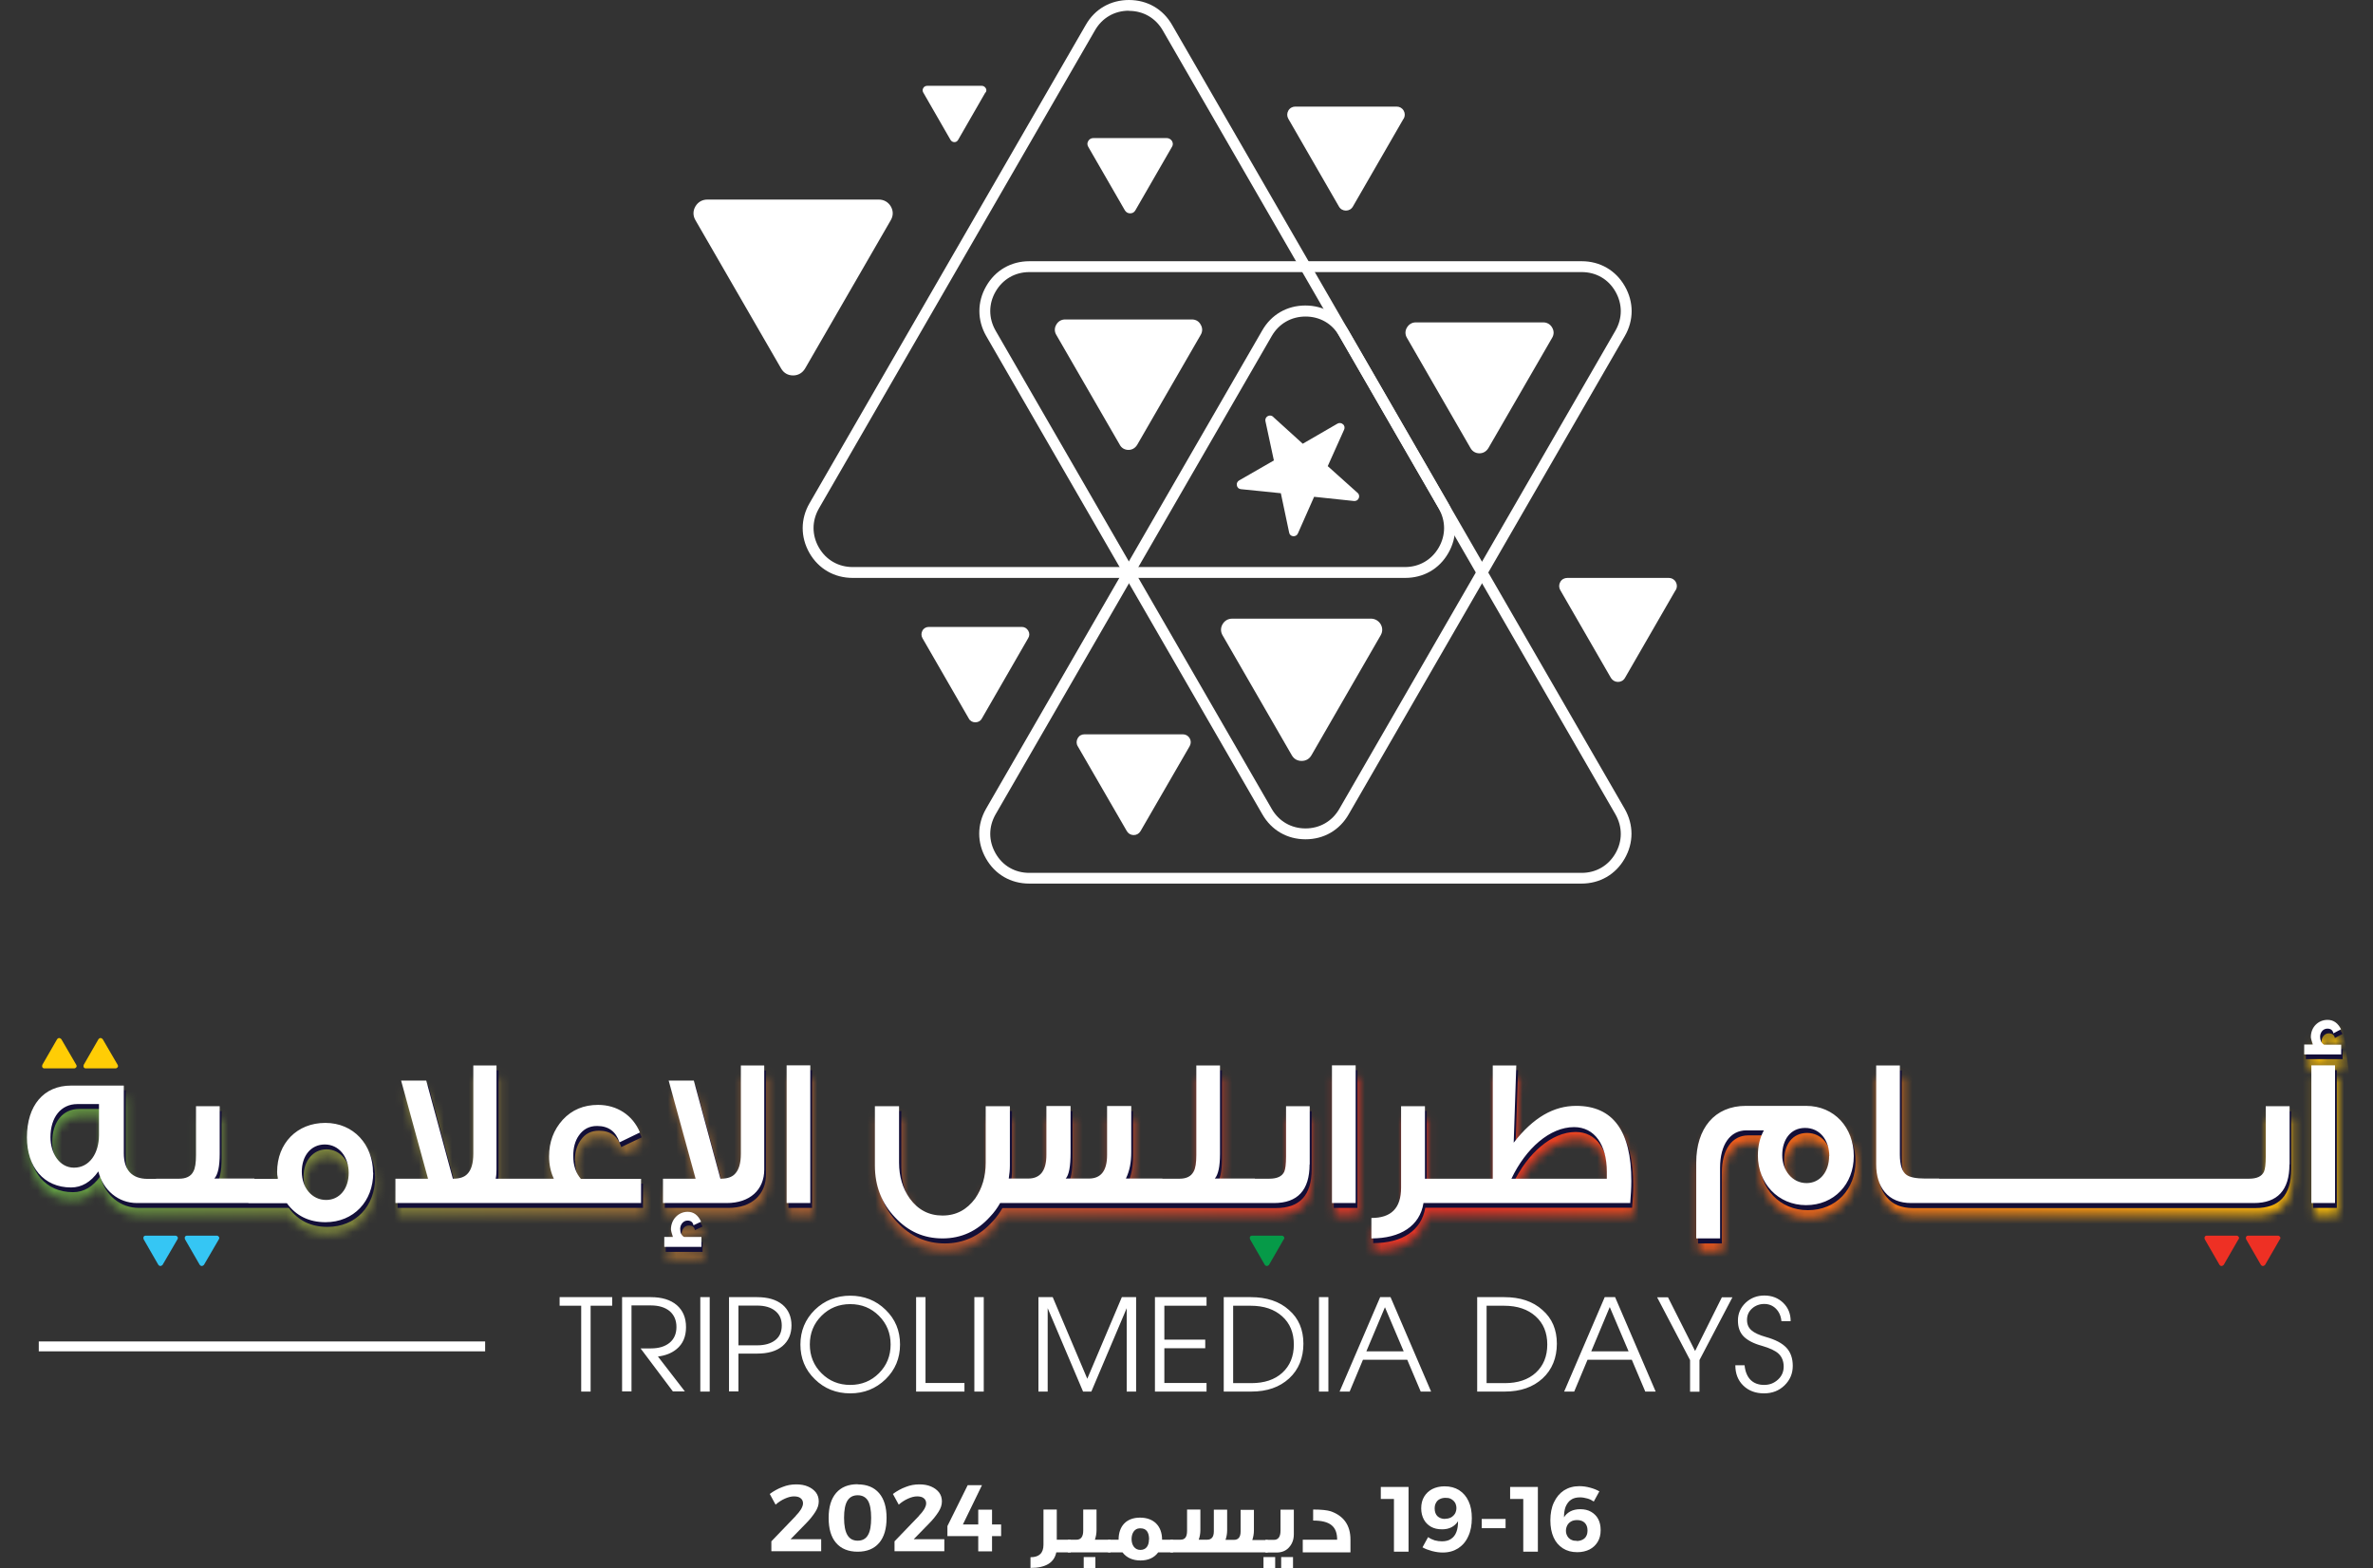 <svg width="286" height="189" viewBox="0 0 286 189" fill="none" xmlns="http://www.w3.org/2000/svg">
<rect x="0" y="0" width="286" height="189" fill="#333333" stroke="none"/>
<g clip-path="url(#clip0_1_1167)">
<path d="M157.344 101.159C155.134 101.159 153.237 100.064 152.142 98.147L118.859 40.499C117.764 38.582 117.764 36.392 118.859 34.495C119.954 32.579 121.851 31.484 124.06 31.484H190.628C192.837 31.484 194.734 32.579 195.829 34.495C196.924 36.412 196.924 38.602 195.829 40.499L162.546 98.147C161.451 100.064 159.554 101.159 157.344 101.159ZM124.06 32.794C122.34 32.794 120.853 33.654 119.993 35.141C119.132 36.627 119.132 38.348 119.993 39.853L153.276 97.502C154.137 98.988 155.623 99.849 157.344 99.849C159.065 99.849 160.551 98.988 161.412 97.502L194.695 39.853C195.556 38.367 195.556 36.646 194.695 35.141C193.835 33.635 192.348 32.794 190.628 32.794H124.06Z" fill="white"/>
<path d="M169.332 69.655H102.764C100.555 69.655 98.658 68.56 97.563 66.663C96.468 64.747 96.468 62.557 97.563 60.66L130.866 2.992C131.961 1.076 133.858 0 136.068 0C138.277 0 140.174 1.095 141.269 3.011L174.553 60.66C175.648 62.576 175.648 64.766 174.553 66.663C173.458 68.58 171.561 69.655 169.351 69.655H169.332ZM136.048 1.291C134.327 1.291 132.841 2.151 131.98 3.637L98.697 61.286C97.836 62.791 97.836 64.493 98.697 65.999C99.557 67.485 101.044 68.345 102.764 68.345H169.332C171.052 68.345 172.539 67.485 173.399 65.999C174.26 64.512 174.26 62.791 173.399 61.286L140.135 3.657C139.275 2.171 137.788 1.31 136.068 1.31L136.048 1.291Z" fill="white"/>
<path d="M190.608 106.497H124.041C121.831 106.497 119.934 105.402 118.839 103.486C117.744 101.569 117.744 99.399 118.839 97.482L152.123 39.834C153.218 37.917 155.115 36.822 157.324 36.822C159.534 36.822 161.431 37.917 162.526 39.834L195.81 97.482C196.905 99.399 196.905 101.589 195.81 103.486C194.715 105.402 192.818 106.497 190.608 106.497ZM157.344 38.152C155.623 38.152 154.137 39.012 153.276 40.499L119.993 98.147C119.132 99.653 119.132 101.354 119.993 102.86C120.853 104.366 122.34 105.206 124.06 105.206H190.628C192.348 105.206 193.835 104.346 194.695 102.86C195.556 101.374 195.556 99.653 194.695 98.147L161.412 40.499C160.551 38.993 159.065 38.152 157.344 38.152Z" fill="white"/>
<path fill-rule="evenodd" clip-rule="evenodd" d="M144.711 40.362L137.065 53.6C136.83 53.992 136.459 54.226 136.009 54.226C135.559 54.226 135.168 54.011 134.953 53.6L127.307 40.362C127.072 39.971 127.072 39.521 127.307 39.13C127.522 38.739 127.913 38.504 128.363 38.504H143.655C144.105 38.504 144.496 38.719 144.711 39.13C144.946 39.521 144.946 39.971 144.711 40.362Z" fill="white"/>
<path fill-rule="evenodd" clip-rule="evenodd" d="M166.398 76.578L158.048 91.048C157.794 91.479 157.383 91.713 156.875 91.713C156.366 91.713 155.956 91.479 155.701 91.048L147.351 76.578C147.097 76.147 147.097 75.659 147.351 75.228C147.605 74.798 148.016 74.564 148.524 74.564H165.225C165.714 74.564 166.144 74.818 166.398 75.228C166.652 75.659 166.652 76.147 166.398 76.578Z" fill="white"/>
<path fill-rule="evenodd" clip-rule="evenodd" d="M187.068 40.714L179.383 54.011C179.148 54.402 178.757 54.637 178.308 54.637C177.858 54.637 177.467 54.422 177.232 54.011L169.566 40.714C169.332 40.323 169.332 39.873 169.566 39.482C169.801 39.091 170.172 38.856 170.642 38.856H185.993C186.443 38.856 186.834 39.071 187.068 39.482C187.303 39.873 187.303 40.323 187.068 40.714Z" fill="white"/>
<path fill-rule="evenodd" clip-rule="evenodd" d="M141.25 17.698L136.83 25.363C136.693 25.598 136.478 25.715 136.204 25.715C135.931 25.715 135.716 25.578 135.579 25.363L131.159 17.698C131.022 17.463 131.022 17.209 131.159 16.994C131.296 16.759 131.511 16.642 131.785 16.642H140.624C140.878 16.642 141.113 16.779 141.25 16.994C141.387 17.228 141.387 17.483 141.25 17.698Z" fill="white"/>
<path fill-rule="evenodd" clip-rule="evenodd" d="M169.156 14.314L163.054 24.894C162.878 25.206 162.565 25.383 162.213 25.383C161.861 25.383 161.548 25.206 161.372 24.894L155.271 14.314C155.095 14.001 155.095 13.649 155.271 13.336C155.447 13.024 155.76 12.848 156.112 12.848H168.334C168.686 12.848 168.999 13.024 169.175 13.336C169.351 13.649 169.351 14.001 169.175 14.314" fill="white"/>
<path fill-rule="evenodd" clip-rule="evenodd" d="M201.95 71.122L195.849 81.701C195.673 82.014 195.36 82.19 195.008 82.19C194.656 82.19 194.343 82.014 194.148 81.701L188.046 71.122C187.87 70.809 187.87 70.457 188.046 70.144C188.222 69.831 188.535 69.655 188.907 69.655H201.129C201.481 69.655 201.794 69.831 201.97 70.144C202.146 70.457 202.146 70.809 201.97 71.122" fill="white"/>
<path fill-rule="evenodd" clip-rule="evenodd" d="M123.924 76.91L118.331 86.61C118.174 86.903 117.881 87.059 117.548 87.059C117.216 87.059 116.923 86.903 116.766 86.61L111.173 76.91C111.017 76.617 111.017 76.304 111.173 76.011C111.33 75.718 111.623 75.561 111.956 75.561H123.141C123.474 75.561 123.748 75.718 123.924 76.011C124.1 76.304 124.1 76.617 123.924 76.91Z" fill="white"/>
<path fill-rule="evenodd" clip-rule="evenodd" d="M143.381 89.934L137.456 100.181C137.28 100.474 136.987 100.65 136.635 100.65C136.283 100.65 135.989 100.474 135.813 100.181L129.888 89.934C129.712 89.641 129.712 89.289 129.888 88.976C130.064 88.663 130.357 88.506 130.709 88.506H142.56C142.912 88.506 143.205 88.682 143.381 88.976C143.557 89.269 143.557 89.621 143.381 89.934Z" fill="white"/>
<path fill-rule="evenodd" clip-rule="evenodd" d="M118.761 11.146L115.476 16.857C115.378 17.033 115.221 17.13 115.026 17.13C114.83 17.13 114.674 17.033 114.556 16.857L111.271 11.146C111.173 10.97 111.173 10.794 111.271 10.618C111.369 10.443 111.545 10.345 111.74 10.345H118.331C118.526 10.345 118.683 10.443 118.8 10.618C118.917 10.794 118.898 10.97 118.8 11.146" fill="white"/>
<path fill-rule="evenodd" clip-rule="evenodd" d="M107.36 26.536L97.035 44.41C96.722 44.938 96.213 45.251 95.588 45.251C94.962 45.251 94.453 44.957 94.14 44.41L83.815 26.536C83.502 26.008 83.502 25.402 83.815 24.874C84.128 24.346 84.636 24.053 85.262 24.053H105.913C106.519 24.053 107.047 24.346 107.36 24.874C107.673 25.402 107.673 26.008 107.36 26.536Z" fill="white"/>
<path fill-rule="evenodd" clip-rule="evenodd" d="M153.433 50.237L157.011 53.483L161.196 51.059C161.411 50.941 161.666 50.961 161.861 51.137C162.057 51.293 162.096 51.567 161.998 51.782L160.023 56.182L163.621 59.408C163.817 59.565 163.856 59.839 163.758 60.054C163.66 60.288 163.426 60.406 163.191 60.386L158.38 59.878L156.425 64.297C156.327 64.532 156.092 64.649 155.858 64.63C155.603 64.61 155.408 64.434 155.369 64.18L154.371 59.448L149.561 58.959C149.307 58.939 149.111 58.763 149.072 58.509C149.013 58.274 149.131 58.02 149.346 57.903L153.531 55.498L152.514 50.765C152.455 50.531 152.572 50.276 152.787 50.159C153.003 50.042 153.257 50.061 153.452 50.237" fill="white"/>
<mask id="mask0_1_1167" style="mask-type:luminance" maskUnits="userSpaceOnUse" x="3" y="124" width="280" height="28">
<path d="M81.156 149.655C81.156 149.753 81.234 150.066 81.39 150.555H80.373V151.728H84.812V150.555H82.72C82.407 150.379 82.251 150.046 82.251 149.577C82.251 149.069 82.603 148.58 83.131 148.58C83.522 148.58 83.776 148.756 83.854 149.147L84.773 148.717C84.421 147.915 83.874 147.543 83.15 147.543C82.036 147.543 81.136 148.462 81.136 149.675M215.131 140.719C215.131 138.861 216.128 137.433 217.888 137.433C219.648 137.433 220.802 138.9 220.802 140.836C220.802 142.772 219.687 144.102 218.084 144.102C216.363 144.102 215.15 142.615 215.15 140.738M210.731 134.774C206.917 134.774 204.747 137.492 204.747 141.618V150.75H207.621V142.224C207.621 139.428 208.853 137.727 210.789 137.727H212.901C212.412 138.607 212.178 139.604 212.178 140.758C212.178 144.102 214.564 146.742 217.986 146.742C221.408 146.742 223.735 144.199 223.735 140.836C223.735 137.472 221.388 134.793 217.986 134.793H210.731V134.774ZM36.686 142.694C36.686 140.758 37.84 139.408 39.463 139.408C41.086 139.408 42.338 140.875 42.338 142.831C42.338 144.786 41.204 146.096 39.62 146.096C37.899 146.096 36.686 144.63 36.686 142.713M6.395 138.528C6.395 136.143 7.627 134.539 9.641 134.539H12.242V138.274C12.242 140.464 11.108 142.205 9.23 142.205C7.509 142.205 6.395 140.504 6.395 138.528ZM8.859 132.31C5.573 132.31 3.54 134.696 3.54 138.568C3.54 142.146 5.573 144.61 8.859 144.61C10.149 144.61 11.244 143.965 12.144 142.674C12.731 144.962 14.569 146.487 16.798 146.487H34.868C35.982 148.013 37.547 148.775 39.522 148.775C42.944 148.775 45.271 146.253 45.271 142.831C45.271 139.408 42.924 136.808 39.522 136.808C36.119 136.808 33.714 139.272 33.714 142.713C33.714 142.948 33.733 143.183 33.772 143.398V143.535H30.252H26.146C26.576 143.046 26.791 142.068 26.791 140.562V134.793H23.936V140.699C23.936 141.599 23.838 142.263 23.623 142.655C23.31 143.241 22.724 143.535 21.883 143.535H18.108C16.172 143.535 15.234 142.459 15.234 140.445V132.29H8.878L8.859 132.31ZM57.376 129.885V140.504C57.376 141.657 57.141 142.479 56.652 142.967C56.261 143.359 55.694 143.535 54.912 143.535L51.705 131.704H48.674L51.92 143.535H47.989V146.468H77.577V143.535H70.322C69.696 142.831 69.403 141.931 69.403 140.777C69.403 139.78 69.637 138.959 70.087 138.294C70.596 137.551 71.319 137.16 72.277 137.16C73.646 137.16 74.546 137.824 74.976 139.135L77.44 137.961C76.599 135.869 74.663 134.637 72.395 134.637C70.674 134.637 69.227 135.224 68.132 136.436C67.036 137.648 66.489 139.115 66.489 140.836C66.489 141.794 66.665 142.694 67.056 143.535H60.094C60.172 143.183 60.192 142.811 60.192 142.42V129.866H57.396L57.376 129.885ZM89.604 129.885V140.504C89.604 141.657 89.369 142.479 88.88 142.967C88.489 143.359 87.922 143.535 87.14 143.535L83.932 131.704H80.901L84.148 143.535H80.217V146.468H87.902C90.679 146.468 92.42 144.884 92.42 142.439V129.885H89.623H89.604ZM144.496 129.885V140.699C144.496 141.599 144.398 142.263 144.183 142.655C143.87 143.241 143.303 143.535 142.462 143.535H135.989C136.42 142.615 136.635 141.56 136.635 140.347V134.793H133.721V140.699C133.721 142.576 132.997 143.535 131.531 143.535H128.734C129.125 143.124 129.321 142.068 129.321 140.406V134.793H126.407V140.68C126.407 142.576 125.684 143.535 124.217 143.535H121.87C121.948 143.026 122.007 142.479 122.007 141.931V134.793H119.093V141.599C119.093 143.261 118.683 144.708 117.842 145.92C116.844 147.289 115.534 147.974 113.911 147.974C112.288 147.974 110.958 147.27 109.961 145.92C109.12 144.708 108.67 143.28 108.67 141.599V134.793H105.756V141.931C105.756 144.434 106.578 146.507 108.201 148.208C109.765 149.89 111.662 150.731 113.911 150.731C116.16 150.731 118.076 149.851 119.641 148.11C120.13 147.602 120.521 147.054 120.853 146.468H153.844C156.699 146.468 158.126 144.923 158.126 141.814V134.793H155.271V140.836C155.271 141.755 155.193 142.381 155.076 142.694C154.782 143.261 154.196 143.535 153.257 143.535H146.725C147.136 143.046 147.351 142.068 147.351 140.562V129.885H144.496ZM190.021 137.316C192.505 137.316 193.972 139.448 193.972 142.713V143.535H182.453C184.194 139.878 187.108 137.316 190.021 137.316ZM180.224 129.885V143.535H172.05V134.793H169.175V144.61C169.175 147.074 168.002 148.267 165.596 148.267V150.731C169.097 150.731 171.424 149.206 171.874 146.468H196.807C196.885 145.51 196.944 144.649 196.944 143.789C196.944 137.766 194.734 134.735 190.295 134.735C187.596 134.735 185.132 136.123 182.766 139.174L183.079 129.866H180.244L180.224 129.885ZM226.434 129.885V141.794C226.434 143.202 226.766 144.317 227.47 145.138C228.213 146.038 229.269 146.468 230.658 146.468H271.94C274.795 146.468 276.242 144.923 276.242 141.814V134.793H273.367V140.836C273.367 141.755 273.289 142.381 273.172 142.694C272.898 143.261 272.292 143.535 271.353 143.535H232.359C231.284 143.535 230.54 143.378 230.149 143.104C229.602 142.713 229.328 141.892 229.328 140.64V129.885H226.473H226.434ZM95.118 146.468H97.973V129.866H95.118V146.468ZM160.844 146.468H163.7V129.866H160.844V146.468ZM278.882 146.468H281.737V129.866H278.882V146.468ZM278.804 126.483C278.804 126.619 278.882 126.893 279.038 127.382H278.021V128.555H282.46V127.382H280.368C280.055 127.206 279.899 126.874 279.899 126.424C279.899 125.935 280.231 125.446 280.779 125.446C281.17 125.446 281.424 125.622 281.502 126.013L282.421 125.524C282.069 124.781 281.522 124.39 280.798 124.39C279.684 124.39 278.784 125.27 278.784 126.483" fill="white"/>
</mask>
<g mask="url(#mask0_1_1167)">
<path d="M277.682 88.194L-0.003 124.85L8.32 187.896L286.005 151.24L277.682 88.194Z" fill="url(#paint0_linear_1_1167)"/>
</g>
<path d="M82.153 148.697C82.153 148.188 82.505 147.7 83.033 147.7C83.424 147.7 83.678 147.876 83.757 148.267L84.676 147.836C84.324 147.035 83.776 146.663 83.052 146.663C81.938 146.663 81.038 147.582 81.038 148.795C81.038 148.892 81.117 149.205 81.273 149.694H80.237V150.887H84.676V149.694H82.583C82.27 149.518 82.114 149.186 82.114 148.716L82.153 148.697Z" fill="#130F38"/>
<path d="M89.506 139.623C89.506 140.777 89.271 141.598 88.782 142.087C88.391 142.478 87.824 142.654 87.042 142.654L83.835 130.823H80.804L84.05 142.654H80.119V145.588H87.805C90.581 145.588 92.322 143.984 92.322 141.559V129.024H89.525V139.643L89.506 139.623Z" fill="#130F38"/>
<path d="M69.285 139.897C69.285 138.9 69.52 138.078 69.989 137.414C70.498 136.67 71.221 136.279 72.18 136.279C73.549 136.279 74.448 136.944 74.878 138.254L77.342 137.081C76.501 134.989 74.565 133.757 72.297 133.757C70.576 133.757 69.129 134.343 68.034 135.556C66.919 136.768 66.391 138.235 66.391 139.956C66.391 140.914 66.567 141.813 66.958 142.654H59.996C60.075 142.302 60.094 141.931 60.094 141.54V129.005H57.298V139.623C57.298 140.777 57.063 141.598 56.574 142.087C56.183 142.478 55.616 142.654 54.834 142.654L51.627 130.824H48.596L51.842 142.654H47.911V145.588H77.499V142.654H70.244C69.618 141.97 69.325 141.07 69.325 139.897H69.285Z" fill="#130F38"/>
<path d="M280.27 126.482C279.957 126.306 279.801 125.974 279.801 125.524C279.801 125.035 280.133 124.546 280.681 124.546C281.072 124.546 281.326 124.722 281.404 125.113L282.324 124.624C281.972 123.881 281.424 123.49 280.7 123.49C279.586 123.49 278.706 124.37 278.706 125.563C278.706 125.7 278.784 125.974 278.94 126.463H277.904V127.655H282.343V126.463H280.27V126.482Z" fill="#130F38"/>
<path d="M39.444 135.927C36.021 135.927 33.636 138.391 33.636 141.833C33.636 142.068 33.655 142.302 33.694 142.517V142.654H30.898H26.068C26.498 142.165 26.713 141.188 26.713 139.682V133.913H23.858V139.819C23.858 140.718 23.76 141.383 23.545 141.774C23.232 142.361 22.645 142.654 21.805 142.654H18.03C16.094 142.654 15.156 141.579 15.156 139.565V131.41H8.8C5.515 131.41 3.481 133.796 3.481 137.648C3.481 141.227 5.515 143.691 8.8 143.691C10.091 143.691 11.186 143.045 12.085 141.774C12.672 144.062 14.51 145.588 16.74 145.588H34.809C35.924 147.113 37.488 147.876 39.463 147.876C42.885 147.876 45.212 145.353 45.212 141.931C45.212 138.509 42.866 135.908 39.463 135.908L39.444 135.927ZM12.144 137.394C12.144 139.584 11.01 141.325 9.132 141.325C7.412 141.325 6.297 139.623 6.297 137.648C6.297 135.263 7.529 133.659 9.543 133.659H12.144V137.394ZM39.522 145.197C37.801 145.197 36.588 143.73 36.588 141.813C36.588 139.897 37.742 138.528 39.365 138.528C40.988 138.528 42.24 139.995 42.24 141.95C42.24 143.906 41.106 145.216 39.522 145.216V145.197Z" fill="#130F38"/>
<path d="M97.876 128.985H95.02V145.588H97.876V128.985Z" fill="#130F38"/>
<path d="M281.639 128.985H278.784V145.588H281.639V128.985Z" fill="#130F38"/>
<path d="M190.178 133.855C187.479 133.855 185.015 135.243 182.649 138.294L182.962 128.985H180.126V142.635H171.952V133.894H169.077V143.71C169.077 146.174 167.904 147.367 165.499 147.367V149.831C168.999 149.831 171.326 148.306 171.776 145.568H196.709C196.788 144.61 196.846 143.749 196.846 142.889C196.846 136.866 194.636 133.835 190.197 133.835L190.178 133.855ZM193.874 142.654H182.356C184.096 138.998 187.01 136.436 189.904 136.436C192.388 136.436 193.854 138.567 193.854 141.833V142.654H193.874Z" fill="#130F38"/>
<path d="M273.25 139.956C273.25 140.875 273.172 141.501 273.054 141.813C272.761 142.381 272.174 142.654 271.236 142.654H232.242C231.166 142.654 230.423 142.498 230.032 142.224C229.484 141.833 229.211 141.012 229.211 139.76V129.024H226.356V140.933C226.356 142.341 226.688 143.456 227.372 144.277C228.116 145.177 229.172 145.607 230.56 145.607H271.842C274.697 145.607 276.144 144.062 276.144 140.953V133.933H273.269V139.975L273.25 139.956Z" fill="#130F38"/>
<path d="M155.193 139.956C155.193 140.875 155.115 141.501 154.997 141.813C154.724 142.381 154.117 142.654 153.179 142.654H146.647C147.058 142.165 147.273 141.188 147.273 139.682V129.005H144.418V139.819C144.418 140.718 144.32 141.383 144.105 141.774C143.792 142.361 143.225 142.654 142.384 142.654H135.911C136.341 141.735 136.556 140.679 136.556 139.467V133.913H133.662V139.819C133.662 141.696 132.939 142.654 131.472 142.654H128.676C129.067 142.244 129.262 141.188 129.262 139.526V133.913H126.368V139.799C126.368 141.696 125.644 142.654 124.178 142.654H121.831C121.909 142.146 121.968 141.598 121.968 141.07V133.913H119.074V140.718C119.074 142.381 118.663 143.828 117.803 145.04C116.805 146.409 115.495 147.093 113.872 147.093C112.249 147.093 110.919 146.389 109.922 145.04C109.081 143.828 108.631 142.4 108.631 140.718V133.913H105.717V141.07C105.717 143.554 106.539 145.646 108.162 147.348C109.726 149.01 111.643 149.87 113.872 149.87C116.101 149.87 118.037 148.99 119.602 147.25C120.091 146.741 120.482 146.194 120.814 145.607H153.785C156.64 145.607 158.087 144.062 158.087 140.953V133.933H155.232V139.975L155.193 139.956Z" fill="#130F38"/>
<path d="M217.888 133.894H210.633C206.82 133.894 204.649 136.612 204.649 140.738V149.87H207.524V141.344C207.524 138.548 208.756 136.846 210.692 136.846H212.804C212.315 137.726 212.08 138.724 212.08 139.877C212.08 143.221 214.466 145.861 217.888 145.861C221.31 145.861 223.637 143.319 223.637 139.956C223.637 136.592 221.291 133.913 217.888 133.913V133.894ZM217.966 143.202C216.245 143.202 215.033 141.716 215.033 139.838C215.033 137.961 216.03 136.553 217.79 136.553C219.55 136.553 220.704 138.02 220.704 139.936C220.704 141.852 219.589 143.202 217.986 143.202H217.966Z" fill="#130F38"/>
<path d="M163.602 128.985H160.747V145.588H163.602V128.985Z" fill="#130F38"/>
<path d="M282.148 127.089H277.708V125.896H278.745C278.588 125.407 278.51 125.133 278.51 124.996C278.51 123.784 279.41 122.923 280.524 122.923C281.248 122.923 281.776 123.314 282.148 124.058L281.228 124.546C281.15 124.155 280.896 123.979 280.505 123.979C279.957 123.979 279.625 124.468 279.625 124.957C279.625 125.387 279.781 125.72 280.094 125.915H282.167V127.108L282.148 127.089ZM281.424 145.001H278.569V128.399H281.424V145.001ZM275.929 140.347C275.929 143.456 274.482 145.001 271.646 145.001H268.615V142.068H271.04C271.998 142.068 272.585 141.794 272.859 141.227C272.996 140.914 273.074 140.308 273.074 139.369V133.327H275.948V140.347H275.929ZM269.026 145.001H263.355V142.068H269.026V145.001ZM263.941 145.001H258.27V142.068H263.941V145.001ZM258.857 145.001H253.186V142.068H258.857V145.001ZM253.753 145.001H248.082V142.068H253.753V145.001ZM248.668 145.001H242.997V142.068H248.668V145.001ZM243.584 145.001H237.913V142.068H243.584V145.001ZM238.5 145.001H232.828V142.068H238.5V145.001ZM233.708 145.001H230.345C228.956 145.001 227.9 144.571 227.157 143.671C226.473 142.85 226.121 141.735 226.121 140.327V128.418H228.976V139.154C228.976 140.406 229.25 141.246 229.797 141.618C230.188 141.892 230.932 142.048 232.007 142.048H233.708V144.981V145.001ZM220.469 139.35C220.469 137.414 219.335 135.947 217.556 135.947C215.776 135.947 214.798 137.394 214.798 139.232C214.798 141.07 216.011 142.596 217.732 142.596C219.355 142.596 220.45 141.227 220.45 139.33M223.422 139.35C223.422 142.713 221.056 145.255 217.673 145.255C214.29 145.255 211.865 142.615 211.865 139.271C211.865 138.118 212.1 137.12 212.588 136.24H210.476C208.54 136.24 207.308 137.942 207.308 140.738V149.264H204.434V140.132C204.434 136.025 206.624 133.288 210.418 133.288H217.673C221.095 133.288 223.422 135.927 223.422 139.33M193.659 142.068V141.246C193.659 137.981 192.192 135.849 189.708 135.849C186.795 135.849 183.9 138.411 182.16 142.068H193.678H193.659ZM196.494 145.001H175.179V142.068H179.911V128.418H182.747L182.434 137.727C184.8 134.676 187.264 133.288 189.963 133.288C194.402 133.288 196.612 136.319 196.612 142.342C196.612 143.182 196.553 144.062 196.475 145.021M176.156 145.001H171.561C171.131 147.758 168.784 149.264 165.284 149.264V146.8C167.669 146.8 168.862 145.627 168.862 143.143V133.327H171.737V142.068H176.156V145.001ZM163.387 145.001H160.532V128.399H163.387V145.001ZM157.833 140.347C157.833 143.456 156.386 145.001 153.55 145.001H150.773V142.068H152.964C153.922 142.068 154.508 141.794 154.782 141.227C154.919 140.914 154.997 140.308 154.997 139.369V133.327H157.852V140.347H157.833ZM151.243 145.001H139.47V142.068H142.149C142.99 142.068 143.557 141.794 143.87 141.188C144.085 140.797 144.183 140.132 144.183 139.232V128.418H147.038V139.076C147.038 140.601 146.823 141.579 146.412 142.048H151.243V144.981V145.001ZM140.057 145.001H120.54C120.208 145.588 119.817 146.135 119.328 146.644C117.764 148.384 115.867 149.264 113.598 149.264C111.33 149.264 109.452 148.423 107.888 146.741C106.265 145.04 105.444 142.967 105.444 140.464V133.327H108.357V140.132C108.357 141.794 108.788 143.241 109.648 144.454C110.645 145.822 111.956 146.507 113.598 146.507C115.241 146.507 116.532 145.803 117.529 144.454C118.37 143.241 118.8 141.814 118.8 140.132V133.327H121.714V140.464C121.714 141.012 121.655 141.54 121.577 142.048H123.924C125.39 142.048 126.114 141.09 126.114 139.193V133.307H129.028V138.919C129.028 140.582 128.832 141.638 128.441 142.048H131.237C132.704 142.048 133.428 141.09 133.428 139.213V133.307H136.341V138.861C136.341 140.073 136.146 141.129 135.696 142.048H140.096V144.981L140.057 145.001ZM97.66 145.001H94.805V128.399H97.66V145.001ZM84.499 150.281H80.06V149.088H81.097C80.94 148.599 80.862 148.286 80.862 148.189C80.862 146.976 81.762 146.057 82.876 146.057C83.6 146.057 84.128 146.448 84.499 147.25L83.58 147.68C83.502 147.289 83.248 147.113 82.857 147.113C82.348 147.113 81.977 147.602 81.977 148.11C81.977 148.58 82.133 148.912 82.446 149.088H84.539V150.281H84.499ZM92.107 128.438V140.973C92.107 143.417 90.366 145.001 87.589 145.001H79.904V142.068H83.835L80.588 130.237H83.62L86.827 142.068C87.628 142.068 88.195 141.892 88.567 141.501C89.056 141.012 89.291 140.19 89.291 139.037V128.418H92.087L92.107 128.438ZM77.244 145.001H63.008V142.068H66.743C66.352 141.227 66.176 140.327 66.176 139.369C66.176 137.648 66.724 136.182 67.819 134.969C68.933 133.757 70.361 133.17 72.082 133.17C74.35 133.17 76.267 134.402 77.127 136.495L74.663 137.687C74.233 136.377 73.333 135.712 71.964 135.712C71.006 135.712 70.302 136.103 69.774 136.847C69.305 137.511 69.09 138.333 69.09 139.33C69.09 140.484 69.403 141.383 70.009 142.087H77.264V145.021L77.244 145.001ZM63.771 145.001H47.657V142.068H51.587L48.341 130.237H51.372L54.58 142.068C55.381 142.068 55.948 141.892 56.32 141.501C56.809 141.012 57.044 140.19 57.044 139.037V128.418H59.84V140.953C59.84 141.344 59.82 141.696 59.742 142.068H63.751V145.001H63.771ZM42.025 141.364C42.025 139.408 40.832 137.942 39.15 137.942C37.468 137.942 36.373 139.311 36.373 141.227C36.373 143.143 37.586 144.629 39.307 144.629C40.891 144.629 42.025 143.319 42.025 141.364ZM44.978 141.364C44.978 144.786 42.631 147.309 39.228 147.309C37.253 147.309 35.689 146.546 34.574 145.021H29.94V142.087H33.479V141.95C33.42 141.716 33.401 141.481 33.401 141.246C33.401 137.805 35.787 135.341 39.209 135.341C42.631 135.341 44.958 137.981 44.958 141.344M30.663 145.001H18.812V142.068H21.57C22.411 142.068 23.017 141.794 23.31 141.188C23.525 140.797 23.623 140.132 23.623 139.232V133.327H26.478V139.076C26.478 140.601 26.263 141.579 25.833 142.048H30.663V144.981V145.001ZM11.929 136.807V133.072H9.328C7.333 133.072 6.082 134.676 6.082 137.062C6.082 139.037 7.196 140.738 8.917 140.738C10.795 140.738 11.929 138.998 11.929 136.807ZM19.614 145.001H16.505C14.275 145.001 12.437 143.476 11.851 141.188C10.951 142.478 9.836 143.124 8.565 143.124C5.28 143.124 3.246 140.66 3.246 137.081C3.246 133.229 5.28 130.843 8.565 130.843H14.921V138.998C14.921 140.992 15.879 142.087 17.796 142.087H19.614V145.021V145.001Z" fill="white"/>
<path d="M214.701 159.237C214.642 158.592 214.407 158.103 214.036 157.731C213.664 157.36 213.195 157.164 212.628 157.164C212.061 157.164 211.552 157.36 211.161 157.712C210.75 158.083 210.555 158.533 210.555 159.081C210.555 159.628 210.731 160.019 211.083 160.332C211.435 160.645 212.021 160.919 212.862 161.154C213.977 161.466 214.798 161.897 215.307 162.444C215.815 162.992 216.069 163.715 216.069 164.634C216.069 165.553 215.737 166.336 215.072 166.981C214.407 167.626 213.586 167.939 212.608 167.939C211.572 167.939 210.75 167.626 210.105 167.001C209.46 166.375 209.147 165.553 209.147 164.556H210.261C210.34 165.338 210.594 165.925 210.985 166.316C211.376 166.707 211.924 166.922 212.608 166.922C213.292 166.922 213.82 166.707 214.29 166.277C214.759 165.847 214.974 165.319 214.974 164.713C214.974 164.106 214.779 163.559 214.368 163.168C213.977 162.796 213.292 162.483 212.354 162.21C211.337 161.936 210.613 161.545 210.144 161.075C209.675 160.586 209.46 159.961 209.46 159.159C209.46 158.318 209.772 157.614 210.379 157.027C211.004 156.441 211.748 156.147 212.647 156.147C213.547 156.147 214.309 156.441 214.916 157.027C215.522 157.614 215.815 158.357 215.815 159.237H214.701ZM203.691 163.93L199.721 156.363H201.031L204.297 162.835L207.524 156.363H208.795L204.825 163.93V167.744H203.691V163.93ZM194.011 157.536L191.781 162.874H196.279L194.011 157.536ZM188.516 167.724L193.405 156.343H194.656L199.545 167.724H198.293L196.67 163.891H191.332L189.728 167.724H188.516ZM179.168 166.707H181.358C182.923 166.707 184.174 166.297 185.093 165.456C186.012 164.615 186.482 163.481 186.482 162.053C186.482 160.626 186.012 159.491 185.074 158.651C184.135 157.81 182.884 157.379 181.28 157.379H179.168V166.727V166.707ZM178.034 167.724V156.343H181.3C183.216 156.343 184.741 156.851 185.895 157.888C187.068 158.905 187.636 160.274 187.636 161.955C187.636 163.637 187.068 165.084 185.915 166.14C184.761 167.196 183.255 167.724 181.358 167.724H178.034ZM166.926 157.536L164.677 162.874H169.175L166.907 157.536H166.926ZM161.451 167.724L166.34 156.343H167.591L172.48 167.724H171.228L169.605 163.891H164.267L162.663 167.724H161.47H161.451ZM158.967 167.724V156.343H160.101V167.724H158.967ZM148.622 166.707H150.812C152.377 166.707 153.628 166.297 154.548 165.456C155.467 164.615 155.936 163.481 155.936 162.053C155.936 160.626 155.467 159.491 154.528 158.651C153.589 157.81 152.338 157.379 150.734 157.379H148.622V166.727V166.707ZM147.488 167.724V156.343H150.754C152.651 156.343 154.196 156.851 155.349 157.888C156.523 158.905 157.09 160.274 157.09 161.955C157.09 163.637 156.523 165.084 155.369 166.14C154.215 167.196 152.709 167.724 150.812 167.724H147.488ZM139.196 167.724V156.343H145.415V157.379H140.331V161.466H145.259V162.503H140.331V166.688H145.415V167.724H139.196ZM126.29 167.724H125.156V156.343H126.876L131.042 166.179L135.207 156.343H136.928V167.724H135.794V157.673L131.531 167.724H130.533L126.27 157.673V167.724H126.29ZM117.431 167.724V156.343H118.565V167.724H117.431ZM110.411 167.724V156.343H111.545V166.688H116.238V167.724H110.391H110.411ZM102.471 166.922C103.84 166.922 104.994 166.453 105.932 165.514C106.871 164.576 107.34 163.422 107.34 162.053C107.34 160.684 106.871 159.53 105.932 158.592C104.994 157.653 103.84 157.184 102.471 157.184C101.102 157.184 99.948 157.653 99.01 158.592C98.071 159.53 97.602 160.684 97.602 162.053C97.602 163.422 98.071 164.576 99.01 165.514C99.948 166.453 101.102 166.922 102.471 166.922ZM102.471 167.939C100.789 167.939 99.362 167.372 98.208 166.238C97.035 165.104 96.468 163.696 96.468 162.053C96.468 160.41 97.054 159.003 98.208 157.868C99.381 156.734 100.809 156.167 102.471 156.167C104.133 156.167 105.58 156.734 106.734 157.868C107.908 159.003 108.475 160.391 108.475 162.053C108.475 163.715 107.888 165.104 106.734 166.238C105.561 167.372 104.153 167.939 102.471 167.939ZM88.997 162.151H91.246C92.185 162.151 92.909 161.936 93.436 161.525C93.965 161.114 94.219 160.528 94.219 159.765C94.219 159.003 93.965 158.435 93.436 158.005C92.909 157.575 92.185 157.36 91.246 157.36H88.997V162.151ZM87.863 167.724V156.343H91.246C92.537 156.343 93.554 156.636 94.297 157.243C95.02 157.849 95.392 158.69 95.392 159.746C95.392 160.802 95.02 161.642 94.297 162.249C93.573 162.855 92.556 163.148 91.246 163.148H88.997V167.705H87.863V167.724ZM84.402 167.724V156.343H85.536V167.724H84.402ZM74.976 167.724V156.343H78.437C79.767 156.343 80.804 156.656 81.566 157.301C82.309 157.947 82.681 158.827 82.681 159.961C82.681 161.095 82.309 161.975 81.547 162.601C80.96 163.09 80.217 163.383 79.298 163.5L82.544 167.705H81.097L77.205 162.522H78.437C79.415 162.522 80.158 162.288 80.706 161.838C81.253 161.388 81.527 160.743 81.527 159.941C81.527 159.139 81.253 158.494 80.706 158.025C80.158 157.575 79.396 157.34 78.437 157.34H76.11V167.705H74.976V167.724ZM70.048 167.724V157.379H67.447V156.343H73.783V157.379H71.182V167.724H70.048Z" fill="white"/>
<path fill-rule="evenodd" clip-rule="evenodd" d="M274.775 149.362L272.995 152.452C272.995 152.452 272.859 152.588 272.741 152.588C272.624 152.588 272.546 152.53 272.487 152.452L270.707 149.362C270.707 149.362 270.649 149.166 270.707 149.069C270.766 148.971 270.844 148.932 270.962 148.932H274.54C274.638 148.932 274.736 148.99 274.795 149.069C274.853 149.147 274.853 149.264 274.795 149.362" fill="#EE3024"/>
<path fill-rule="evenodd" clip-rule="evenodd" d="M269.788 149.362L268.009 152.452C268.009 152.452 267.872 152.588 267.755 152.588C267.637 152.588 267.559 152.53 267.5 152.452L265.721 149.362C265.721 149.362 265.662 149.166 265.721 149.069C265.78 148.971 265.858 148.932 265.975 148.932H269.554C269.671 148.932 269.749 148.99 269.808 149.069C269.867 149.147 269.867 149.264 269.808 149.362" fill="#EE3024"/>
<path fill-rule="evenodd" clip-rule="evenodd" d="M154.724 149.362L152.944 152.452C152.944 152.452 152.807 152.588 152.69 152.588C152.572 152.588 152.494 152.53 152.436 152.452L150.656 149.362C150.656 149.362 150.597 149.166 150.656 149.069C150.715 148.971 150.793 148.932 150.91 148.932H154.489C154.606 148.932 154.684 148.99 154.743 149.069C154.802 149.147 154.802 149.264 154.743 149.362" fill="#069A48"/>
<path fill-rule="evenodd" clip-rule="evenodd" d="M26.381 149.362L24.581 152.452C24.581 152.452 24.445 152.588 24.327 152.588C24.21 152.588 24.132 152.53 24.073 152.452L22.293 149.362C22.293 149.362 22.235 149.166 22.293 149.069C22.352 148.971 22.43 148.932 22.548 148.932H26.126C26.244 148.932 26.322 148.99 26.381 149.069C26.439 149.147 26.439 149.264 26.381 149.362Z" fill="#35C6F4"/>
<path fill-rule="evenodd" clip-rule="evenodd" d="M21.394 149.362L19.595 152.452C19.595 152.452 19.458 152.588 19.34 152.588C19.223 152.588 19.145 152.53 19.086 152.452L17.307 149.362C17.307 149.362 17.248 149.166 17.307 149.069C17.365 148.971 17.444 148.932 17.561 148.932H21.14C21.257 148.932 21.335 148.99 21.394 149.069C21.452 149.147 21.452 149.264 21.394 149.362Z" fill="#35C6F4"/>
<path fill-rule="evenodd" clip-rule="evenodd" d="M14.178 128.34L12.379 125.25C12.379 125.25 12.242 125.113 12.124 125.113C12.007 125.113 11.929 125.172 11.87 125.25L10.091 128.34C10.091 128.34 10.032 128.535 10.091 128.633C10.149 128.731 10.227 128.77 10.345 128.77H13.924C14.021 128.77 14.119 128.711 14.178 128.633C14.236 128.555 14.236 128.438 14.178 128.34Z" fill="#FFCD05"/>
<path fill-rule="evenodd" clip-rule="evenodd" d="M9.191 128.34L7.392 125.25C7.392 125.25 7.255 125.113 7.138 125.113C7.02 125.113 6.942 125.172 6.884 125.25L5.104 128.34C5.104 128.34 5.045 128.535 5.104 128.633C5.163 128.731 5.241 128.77 5.358 128.77H8.937C9.054 128.77 9.132 128.711 9.191 128.633C9.25 128.555 9.25 128.438 9.191 128.34Z" fill="#FFCD05"/>
<path d="M114.185 185.167V183.935L116.629 179.007H118.35L115.71 184.444L115.26 183.74H120.658V185.148H114.204L114.185 185.167ZM117.9 181.96H119.563V186.986H117.9V181.96Z" fill="white"/>
<path d="M95.92 182.684C96.174 182.43 96.389 182.156 96.546 181.902C96.702 181.628 96.781 181.393 96.781 181.198C96.781 180.924 96.683 180.728 96.487 180.572C96.292 180.415 96.018 180.357 95.685 180.357C95.353 180.357 94.981 180.455 94.59 180.631C94.199 180.807 93.828 181.041 93.476 181.354L92.772 180.063C93.26 179.711 93.769 179.418 94.317 179.223C94.844 179.007 95.392 178.91 95.959 178.91C96.487 178.91 96.957 178.988 97.367 179.164C97.778 179.34 98.091 179.575 98.325 179.868C98.56 180.181 98.677 180.533 98.677 180.963C98.677 181.393 98.54 181.804 98.247 182.254C97.954 182.703 97.602 183.153 97.152 183.603L94.747 186.067L94.512 185.519H98.971V186.966H92.967V185.774L95.92 182.703V182.684Z" fill="white"/>
<path d="M103.371 178.91C104.485 178.91 105.346 179.262 105.952 179.966C106.558 180.67 106.852 181.667 106.852 182.958C106.852 184.248 106.558 185.265 105.952 185.969C105.346 186.673 104.485 187.025 103.371 187.025C102.256 187.025 101.376 186.673 100.77 185.969C100.164 185.265 99.87 184.268 99.87 182.958C99.87 181.647 100.164 180.65 100.77 179.946C101.376 179.242 102.236 178.89 103.371 178.89M103.371 180.22C102.823 180.22 102.412 180.435 102.139 180.865C101.865 181.295 101.728 181.999 101.728 182.938C101.728 183.877 101.865 184.581 102.139 185.03C102.412 185.48 102.823 185.695 103.371 185.695C103.918 185.695 104.348 185.48 104.603 185.03C104.876 184.581 104.994 183.896 104.994 182.938C104.994 181.98 104.857 181.295 104.603 180.865C104.329 180.435 103.918 180.22 103.371 180.22Z" fill="white"/>
<path d="M110.763 182.684C111.017 182.43 111.232 182.156 111.388 181.902C111.545 181.628 111.623 181.393 111.623 181.198C111.623 180.924 111.525 180.728 111.33 180.572C111.134 180.415 110.86 180.357 110.528 180.357C110.196 180.357 109.824 180.455 109.433 180.631C109.042 180.807 108.67 181.041 108.318 181.354L107.614 180.063C108.103 179.711 108.612 179.418 109.159 179.223C109.687 179.007 110.235 178.91 110.802 178.91C111.33 178.91 111.799 178.988 112.21 179.164C112.62 179.34 112.933 179.575 113.168 179.868C113.403 180.181 113.52 180.533 113.52 180.963C113.52 181.393 113.383 181.804 113.09 182.254C112.796 182.703 112.444 183.153 111.995 183.603L109.589 186.067L109.355 185.519H113.813V186.966H107.81V185.774L110.763 182.703V182.684Z" fill="white"/>
<path d="M129.067 187.103H127.307C127.052 188.354 126.016 188.98 124.197 188.98V187.69C125.253 187.69 125.762 187.181 125.762 186.184V181.94H127.365V185.578H129.047V187.103H129.067Z" fill="white"/>
<path d="M133.838 187.103H128.695V185.578H129.751C130.279 185.578 130.553 185.206 130.553 184.483V181.94H132.156V184.424C132.156 184.854 132.078 185.226 131.961 185.578H133.838V187.103ZM132.02 189H130.612V187.67H132.02V189Z" fill="white"/>
<path d="M141.406 187.103H139.588C139.118 187.749 138.395 188.081 137.456 188.081C136.517 188.081 135.774 187.749 135.285 187.103H133.545V185.578H134.816C134.816 183.935 135.755 182.918 137.397 182.918C139.04 182.918 140.057 183.916 140.057 185.578H141.387V187.103H141.406ZM138.492 185.558C138.492 184.659 138.14 184.209 137.476 184.209H137.358C136.772 184.209 136.38 184.757 136.38 185.5C136.38 186.243 136.772 186.81 137.436 186.81C138.101 186.81 138.473 186.341 138.473 185.558" fill="white"/>
<path d="M152.788 187.103H141.054V185.578H142.267C142.795 185.578 143.068 185.284 143.068 184.502V181.94H144.672V184.424C144.672 184.854 144.594 185.226 144.476 185.578H145.493C146.021 185.578 146.295 185.245 146.295 184.561V181.96H147.899V184.443C147.899 184.874 147.82 185.245 147.703 185.597H148.72C149.248 185.597 149.522 185.265 149.522 184.58V181.98H151.125V184.463C151.125 184.874 151.047 185.265 150.93 185.617H152.788V187.142V187.103Z" fill="white"/>
<path d="M153.687 189H152.279V187.67H153.687V189ZM155.936 184.913C155.936 185.519 155.76 186.027 155.427 186.419C155.056 186.888 154.528 187.123 153.863 187.123H152.514V185.597H153.531C154.059 185.597 154.332 185.226 154.332 184.483V181.96H155.936V184.913ZM155.838 189H154.411V187.67H155.838V189Z" fill="white"/>
<path d="M162.741 187.103H157.012V185.578H161.157C161.157 183.974 160.297 183.27 158.263 183.27V181.94C159.26 181.94 159.964 182.019 160.395 182.156C161.94 182.703 162.761 183.837 162.761 185.558V187.103H162.741Z" fill="white"/>
<path d="M166.418 179.223H169.762V187.025H168.002V179.888L168.764 180.67H166.418V179.223Z" fill="white"/>
<path d="M172.148 185.284C172.363 185.441 172.617 185.558 172.91 185.656C173.204 185.734 173.497 185.773 173.79 185.773C174.24 185.773 174.612 185.675 174.885 185.48C175.179 185.284 175.394 185.011 175.531 184.639C175.668 184.287 175.726 183.857 175.726 183.348C175.531 183.661 175.276 183.896 174.944 184.072C174.612 184.248 174.24 184.326 173.79 184.326C173.282 184.326 172.832 184.228 172.46 184.013C172.089 183.798 171.796 183.505 171.6 183.133C171.404 182.762 171.287 182.312 171.287 181.804C171.287 181.256 171.404 180.787 171.639 180.396C171.874 180.004 172.206 179.692 172.617 179.476C173.047 179.261 173.536 179.144 174.103 179.144C174.788 179.144 175.374 179.3 175.863 179.613C176.352 179.926 176.724 180.356 176.997 180.943C177.271 181.53 177.388 182.195 177.388 182.996C177.388 183.798 177.252 184.561 176.958 185.167C176.684 185.793 176.274 186.262 175.746 186.614C175.218 186.947 174.612 187.123 173.888 187.123C173.477 187.123 173.047 187.064 172.597 186.947C172.167 186.829 171.776 186.692 171.444 186.497L172.108 185.284H172.148ZM174.162 183.055C174.455 183.055 174.69 182.996 174.905 182.879C175.1 182.762 175.257 182.605 175.374 182.41C175.472 182.214 175.531 181.999 175.531 181.764C175.531 181.608 175.511 181.452 175.452 181.315C175.413 181.158 175.316 181.041 175.218 180.924C175.1 180.806 174.983 180.708 174.807 180.63C174.631 180.552 174.436 180.532 174.201 180.532C173.927 180.532 173.712 180.591 173.516 180.689C173.321 180.787 173.164 180.943 173.067 181.139C172.949 181.334 172.91 181.569 172.91 181.823C172.91 182.214 173.028 182.527 173.243 182.742C173.477 182.957 173.771 183.075 174.162 183.075" fill="white"/>
<path d="M181.456 183.075H178.581V184.189H181.456V183.075Z" fill="white"/>
<path d="M182.004 179.223H185.348V187.025H183.588V179.888L184.35 180.67H182.004V179.223Z" fill="white"/>
<path d="M192.094 180.982C191.859 180.826 191.605 180.689 191.312 180.611C191.019 180.532 190.725 180.474 190.432 180.474C189.982 180.474 189.611 180.572 189.337 180.767C189.043 180.963 188.848 181.256 188.691 181.608C188.555 181.98 188.496 182.39 188.496 182.879C188.691 182.566 188.946 182.332 189.278 182.156C189.591 181.999 189.982 181.901 190.451 181.901C190.96 181.901 191.39 181.999 191.762 182.214C192.133 182.429 192.427 182.723 192.622 183.094C192.818 183.466 192.915 183.916 192.915 184.424C192.915 184.971 192.798 185.441 192.563 185.832C192.329 186.223 191.996 186.536 191.586 186.751C191.155 186.966 190.667 187.083 190.099 187.083C189.415 187.083 188.848 186.927 188.359 186.614C187.87 186.301 187.499 185.871 187.244 185.304C186.99 184.737 186.853 184.052 186.853 183.251C186.853 182.449 186.99 181.686 187.283 181.08C187.577 180.454 187.968 179.985 188.496 179.633C189.024 179.301 189.63 179.125 190.354 179.125C190.764 179.125 191.195 179.183 191.625 179.301C192.075 179.418 192.446 179.574 192.759 179.75L192.094 180.963V180.982ZM190.041 185.734C190.295 185.734 190.53 185.675 190.725 185.578C190.921 185.48 191.077 185.343 191.175 185.147C191.292 184.952 191.331 184.717 191.331 184.443C191.331 184.072 191.214 183.759 190.999 183.544C190.784 183.329 190.471 183.212 190.08 183.212C189.787 183.212 189.532 183.27 189.337 183.388C189.141 183.505 188.985 183.661 188.887 183.857C188.789 184.052 188.731 184.268 188.731 184.502C188.731 184.659 188.75 184.815 188.809 184.952C188.867 185.108 188.946 185.226 189.043 185.343C189.161 185.46 189.278 185.558 189.454 185.617C189.611 185.695 189.806 185.715 190.041 185.715" fill="white"/>
<path d="M58.471 161.682H4.674V162.875H58.471V161.682Z" fill="white"/>
</g>
<defs>
<linearGradient id="paint0_linear_1_1167" x1="-3.152" y1="159.755" x2="288.937" y2="121.196" gradientUnits="userSpaceOnUse">
<stop stop-color="#57A145"/>
<stop offset="0.61" stop-color="#EE3024"/>
<stop offset="1" stop-color="#FFCD05"/>
</linearGradient>
<clipPath id="clip0_1_1167">
<rect width="286" height="189" fill="white"/>
</clipPath>
</defs>
</svg>
